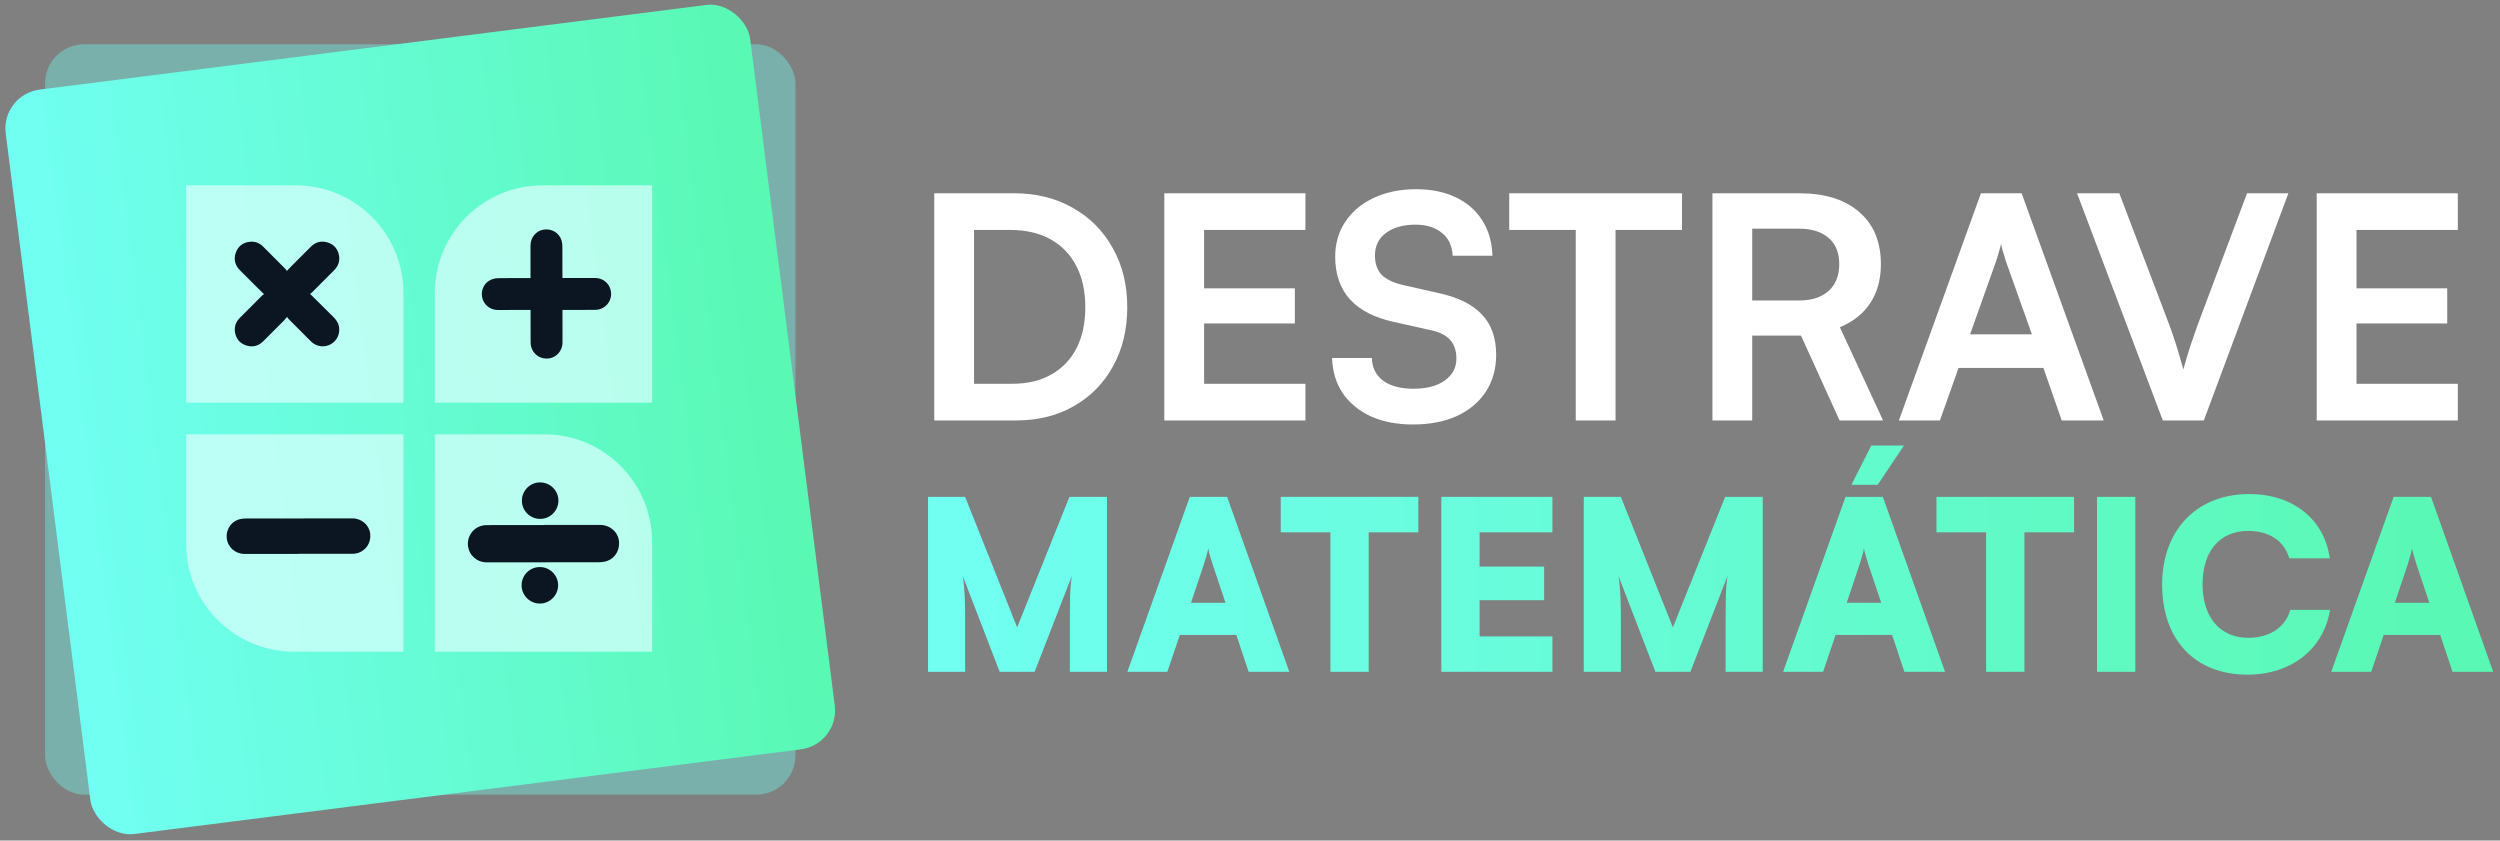 <svg xmlns="http://www.w3.org/2000/svg" width="1276" height="429" viewBox="0 0 1276 429" fill="none"><rect x="0" y="0" width="1276" height="429" fill="#808080" stroke="none"/><path d="M518.567 214.596H476.849V98.641H517.457C528.878 98.641 538.924 101.126 547.595 106.096C556.267 110.961 563.035 117.782 567.9 126.559C572.87 135.23 575.355 145.33 575.355 156.856C575.355 168.172 572.923 178.218 568.058 186.995C563.299 195.667 556.637 202.435 548.071 207.299C539.611 212.164 529.777 214.596 518.567 214.596ZM497.153 108V205.396L487.477 195.878H516.664C524.383 195.878 531.046 194.292 536.65 191.119C542.255 187.947 546.538 183.453 549.499 177.636C552.46 171.82 553.941 164.893 553.941 156.856C553.941 148.608 552.407 141.575 549.34 135.759C546.274 129.837 541.885 125.29 536.174 122.117C530.464 118.945 523.59 117.359 515.553 117.359H487.477L497.153 108ZM666.284 214.596H594.268V98.641H666.284V117.359H607.434L614.573 110.855V147.18H660.891V165.105H614.573V202.382L607.434 195.878H666.284V214.596ZM681.48 131C681.48 124.232 683.225 118.258 686.715 113.076C690.205 107.894 695.016 103.876 701.15 101.02C707.389 98.059 714.58 96.579 722.723 96.579C730.548 96.579 737.316 97.954 743.027 100.703C748.843 103.453 753.337 107.365 756.51 112.441C759.788 117.517 761.533 123.545 761.745 130.525H741.44C741.229 125.554 739.431 121.694 736.047 118.945C732.663 116.09 728.116 114.662 722.405 114.662C716.166 114.662 711.143 116.09 707.336 118.945C703.635 121.694 701.784 125.501 701.784 130.366C701.784 134.49 702.895 137.768 705.115 140.201C707.442 142.527 711.037 144.272 715.902 145.435L734.144 149.56C744.084 151.675 751.487 155.323 756.351 160.505C761.216 165.581 763.648 172.455 763.648 181.126C763.648 188.211 761.903 194.451 758.413 199.844C754.924 205.237 749.953 209.414 743.503 212.375C737.158 215.23 729.702 216.658 721.136 216.658C712.994 216.658 705.856 215.283 699.722 212.534C693.589 209.679 688.777 205.713 685.287 200.637C681.903 195.561 680.105 189.586 679.894 182.712H700.198C700.304 187.577 702.207 191.437 705.908 194.292C709.715 197.041 714.844 198.416 721.295 198.416C728.063 198.416 733.403 197.041 737.316 194.292C741.335 191.437 743.344 187.683 743.344 183.03C743.344 179.011 742.286 175.839 740.171 173.512C738.056 171.08 734.62 169.388 729.861 168.436L711.46 164.312C701.626 162.197 694.17 158.39 689.094 152.891C684.018 147.286 681.48 139.989 681.48 131ZM824.565 108.317V214.596H804.261V108.317H824.565ZM770.315 117.359V98.641H858.511V117.359H770.315ZM894.335 214.596H874.031V98.641H918.288C931.401 98.641 941.606 101.813 948.902 108.158C956.305 114.503 960.006 123.386 960.006 134.807C960.006 142.527 958.208 149.137 954.613 154.636C951.123 160.029 945.941 164.153 939.068 167.008L961.117 214.596H938.909L919.24 171.291H894.335V214.596ZM894.335 116.724V153.367H918.288C924.739 153.367 929.762 151.727 933.357 148.449C936.953 145.171 938.75 140.624 938.75 134.807C938.75 128.991 936.953 124.55 933.357 121.483C929.762 118.31 924.739 116.724 918.288 116.724H894.335ZM990.133 214.596H969.194L1011.07 98.641H1031.85L1073.73 214.596H1052.31L1042.95 187.788H999.65L990.133 214.596ZM1018.84 133.221L1005.52 170.657H1037.09L1023.76 133.221C1023.34 131.635 1022.86 130.049 1022.33 128.462C1021.8 126.876 1021.49 125.501 1021.38 124.338C1021.17 125.396 1020.8 126.77 1020.27 128.462C1019.85 130.049 1019.37 131.635 1018.84 133.221ZM1103.9 214.596L1060.12 98.641H1081.69L1107.07 165.422C1108.34 168.806 1109.56 172.349 1110.72 176.05C1111.89 179.751 1113.1 183.928 1114.37 188.581C1115.75 183.505 1117.07 179.117 1118.34 175.416C1119.61 171.714 1120.77 168.383 1121.83 165.422L1146.89 98.641H1167.99L1124.84 214.596H1103.9ZM1254.47 214.596H1182.45V98.641H1254.47V117.359H1195.62L1202.76 110.855V147.18H1249.07V165.105H1202.76V202.382L1195.62 195.878H1254.47V214.596Z" fill="white"></path><path d="M492.611 342.904H473.665V253.605H492.611L519.159 320.217L545.829 253.605H565.016V342.904H546.07V324.2C546.07 304.892 546.07 300.668 547.035 294.031L528.089 342.904H510.229L491.404 294.031C492.49 300.668 492.611 308.15 492.611 317.925V342.904ZM595.804 342.904H575.41L607.268 253.605H626.335L658.073 342.904H637.316L631.041 324.079H602.2L595.804 342.904ZM614.267 288.6L607.872 307.667H625.49L619.094 288.6C618.129 285.584 617.043 282.084 616.681 279.912C616.319 281.963 615.354 285.342 614.267 288.6ZM653.691 271.706V253.605H723.924V271.706H698.583V342.904H679.033V271.706H653.691ZM792.356 342.904H735.638V253.605H792.356V271.706H755.188V289.204H788.132V306.34H755.188V324.803H792.356V342.904ZM827.296 342.904H808.35V253.605H827.296L853.844 320.217L880.514 253.605H899.701V342.904H880.755V324.2C880.755 304.892 880.755 300.668 881.72 294.031L862.774 342.904H844.914L826.089 294.031C827.175 300.668 827.296 308.15 827.296 317.925V342.904ZM971.76 227.418L958.365 247.45H944.97L955.107 227.418H971.76ZM930.489 342.904H910.095L941.953 253.605H961.02L992.758 342.904H972.001L965.726 324.079H936.885L930.489 342.904ZM948.952 288.6L942.557 307.667H960.175L953.779 288.6C952.814 285.584 951.728 282.084 951.366 279.912C951.004 281.963 950.039 285.342 948.952 288.6ZM988.376 271.706V253.605H1058.61V271.706H1033.27V342.904H1013.72V271.706H988.376ZM1089.87 253.605V342.904H1070.32V253.605H1089.87ZM1147.12 344.352C1120.33 344.352 1103.56 326.613 1103.56 298.375C1103.56 270.499 1121.3 252.157 1147.97 252.157C1170.29 252.157 1186.34 264.948 1189.12 284.98H1168.48C1165.83 276.05 1158.22 270.982 1147.48 270.982C1133 270.982 1124.19 281.239 1124.19 298.254C1124.19 315.028 1133.12 325.527 1147.48 325.527C1158.47 325.527 1166.55 320.097 1168.96 311.287H1189.24C1186.1 331.199 1169.45 344.352 1147.12 344.352ZM1210.26 342.904H1189.86L1221.72 253.605H1240.79L1272.53 342.904H1251.77L1245.49 324.079H1216.65L1210.26 342.904ZM1228.72 288.6L1222.33 307.667H1239.94L1233.55 288.6C1232.58 285.584 1231.5 282.084 1231.13 279.912C1230.77 281.963 1229.81 285.342 1228.72 288.6Z" fill="url(#paint0_linear_178_116)"></path><rect x="23" y="22.596" width="383" height="383" rx="20" fill="#71FFF3" fill-opacity="0.38"></rect><rect x="0.404" y="48.242" width="383" height="383" rx="20" transform="rotate(-7.236 0.404 48.242)" fill="url(#paint1_linear_178_116)"></rect><path d="M332.847 205.509H221.933V149.575C221.933 119.211 246.548 94.596 276.912 94.596H332.847V205.509Z" fill="#D5FFFB" fill-opacity="0.76"></path><path d="M95 205.509H205.914V149.575C205.914 119.211 181.299 94.596 150.935 94.596H95V205.509Z" fill="#D5FFFB" fill-opacity="0.76"></path><path d="M221.933 332.596H332.847V276.661C332.847 246.297 308.232 221.682 277.868 221.682H221.933V332.596Z" fill="#D5FFFB" fill-opacity="0.76"></path><path d="M205.914 221.682V332.596H149.979C119.615 332.596 95 307.981 95 277.617V221.682H205.914Z" fill="#D5FFFB" fill-opacity="0.76"></path><path d="M158.268 150.002C162.32 154.021 166.162 157.859 170.039 161.663C171.435 163.033 172.553 164.533 172.967 166.488C173.755 170.207 172.08 173.914 168.772 175.728C165.514 177.517 161.466 176.978 158.792 174.327C154.914 170.484 151.071 166.603 147.221 162.73C147.005 162.513 146.861 162.222 146.528 161.74C145.873 162.5 145.43 163.082 144.919 163.596C141.39 167.153 137.865 170.714 134.3 174.235C131.915 176.591 129.034 177.337 125.833 176.372C122.623 175.406 120.632 173.164 119.999 169.883C119.435 166.955 120.279 164.372 122.404 162.241C126.24 158.394 130.075 154.546 133.918 150.706C134.115 150.509 134.383 150.383 134.753 150.131C133.311 148.726 132.034 147.504 130.781 146.256C127.99 143.475 125.195 140.696 122.431 137.888C119.902 135.32 119.154 132.259 120.385 128.884C121.621 125.495 124.209 123.661 127.786 123.377C130.297 123.177 132.491 124.058 134.283 125.847C138.127 129.686 141.961 133.535 145.79 137.388C146.007 137.605 146.148 137.897 146.419 138.293C147.232 137.426 147.846 136.736 148.497 136.083C151.912 132.652 155.309 129.2 158.768 125.814C161.135 123.498 164.003 122.771 167.174 123.737C170.344 124.703 172.327 126.898 172.985 130.148C173.578 133.08 172.769 135.675 170.656 137.809C166.832 141.668 162.987 145.506 159.144 149.346C158.926 149.564 158.648 149.721 158.268 150.002Z" fill="#0B1622"></path><path d="M287.063 141.901C288.579 141.901 289.959 141.901 291.339 141.901C295.569 141.898 299.8 141.85 304.029 141.907C307.647 141.956 310.739 144.447 311.65 147.9C312.579 151.426 311.111 155.09 308.01 156.975C306.656 157.799 305.175 158.165 303.596 158.166C298.389 158.172 293.183 158.181 287.976 158.189C287.711 158.189 287.446 158.189 287.084 158.189C287.084 158.549 287.084 158.838 287.084 159.127C287.089 164.388 287.104 169.648 287.093 174.909C287.085 178.993 284.049 182.471 280.112 182.95C275.854 183.468 272.093 180.959 271.077 176.873C270.889 176.119 270.825 175.319 270.821 174.54C270.795 169.415 270.801 164.289 270.797 159.165C270.797 158.874 270.797 158.583 270.797 158.202C270.424 158.202 270.134 158.202 269.844 158.202C264.529 158.208 259.214 158.245 253.9 158.211C250.15 158.187 246.929 155.528 246.112 151.894C245.292 148.243 247.026 144.434 250.417 142.855C251.559 142.322 252.905 142.009 254.165 141.984C259.37 141.883 264.577 141.93 269.783 141.922C270.077 141.922 270.37 141.922 270.774 141.922C270.774 141.537 270.775 141.221 270.774 140.906C270.768 135.672 270.74 130.439 270.761 125.205C270.778 121.179 273.668 117.77 277.485 117.191C281.631 116.562 285.436 118.846 286.626 122.761C286.905 123.678 287.022 124.677 287.03 125.64C287.073 130.711 287.058 135.782 287.062 140.853C287.063 141.173 287.063 141.492 287.063 141.901Z" fill="#0B1622"></path><path d="M277.552 267.921C287.16 267.921 296.769 267.899 306.376 267.93C311.367 267.946 315.467 271.564 315.929 276.25C316.43 281.333 313.35 285.776 308.439 286.707C306.532 287.068 304.526 286.97 302.565 286.973C284.521 287.008 266.478 287.028 248.435 287.031C243.487 287.032 239.469 283.496 238.871 278.703C238.272 273.902 241.366 269.405 246.09 268.281C246.913 268.084 247.783 268.013 248.632 268.011C258.272 267.993 267.912 268 277.552 268C277.552 267.974 277.552 267.947 277.552 267.921Z" fill="#0B1622"></path><path d="M275.506 289.418C280.652 289.407 284.85 293.565 284.871 298.694C284.892 303.792 280.664 308.047 275.563 308.062C270.446 308.077 266.227 303.874 266.218 298.751C266.208 293.593 270.351 289.429 275.506 289.418Z" fill="#0B1622"></path><path d="M275.757 246.217C280.93 246.291 285.08 250.494 285.021 255.598C284.962 260.741 280.743 264.889 275.617 264.844C270.425 264.799 266.29 260.557 266.376 255.364C266.461 250.26 270.681 246.144 275.757 246.217Z" fill="#0B1622"></path><path d="M152.242 282.736C143.113 282.736 133.984 282.754 124.855 282.729C120.042 282.715 116.186 279.272 115.729 274.667C115.267 270.015 118.266 265.767 122.85 264.893C124.633 264.553 126.508 264.641 128.341 264.637C145.544 264.604 162.748 264.581 179.951 264.583C184.563 264.583 188.438 267.986 188.948 272.379C189.497 277.107 186.678 281.277 182.134 282.388C181.353 282.578 180.526 282.651 179.72 282.653C170.561 282.67 161.402 282.664 152.242 282.664C152.242 282.688 152.242 282.712 152.242 282.736Z" fill="#0B1622"></path><defs><linearGradient id="paint0_linear_178_116" x1="464" y1="296.404" x2="1274" y2="296.404" gradientUnits="userSpaceOnUse"><stop stop-color="#71FFF3"></stop><stop offset="1" stop-color="#59F8B3"></stop></linearGradient><linearGradient id="paint1_linear_178_116" x1="0.404" y1="239.742" x2="383.404" y2="239.742" gradientUnits="userSpaceOnUse"><stop stop-color="#71FFF3"></stop><stop offset="1" stop-color="#59F8B3"></stop></linearGradient></defs></svg>